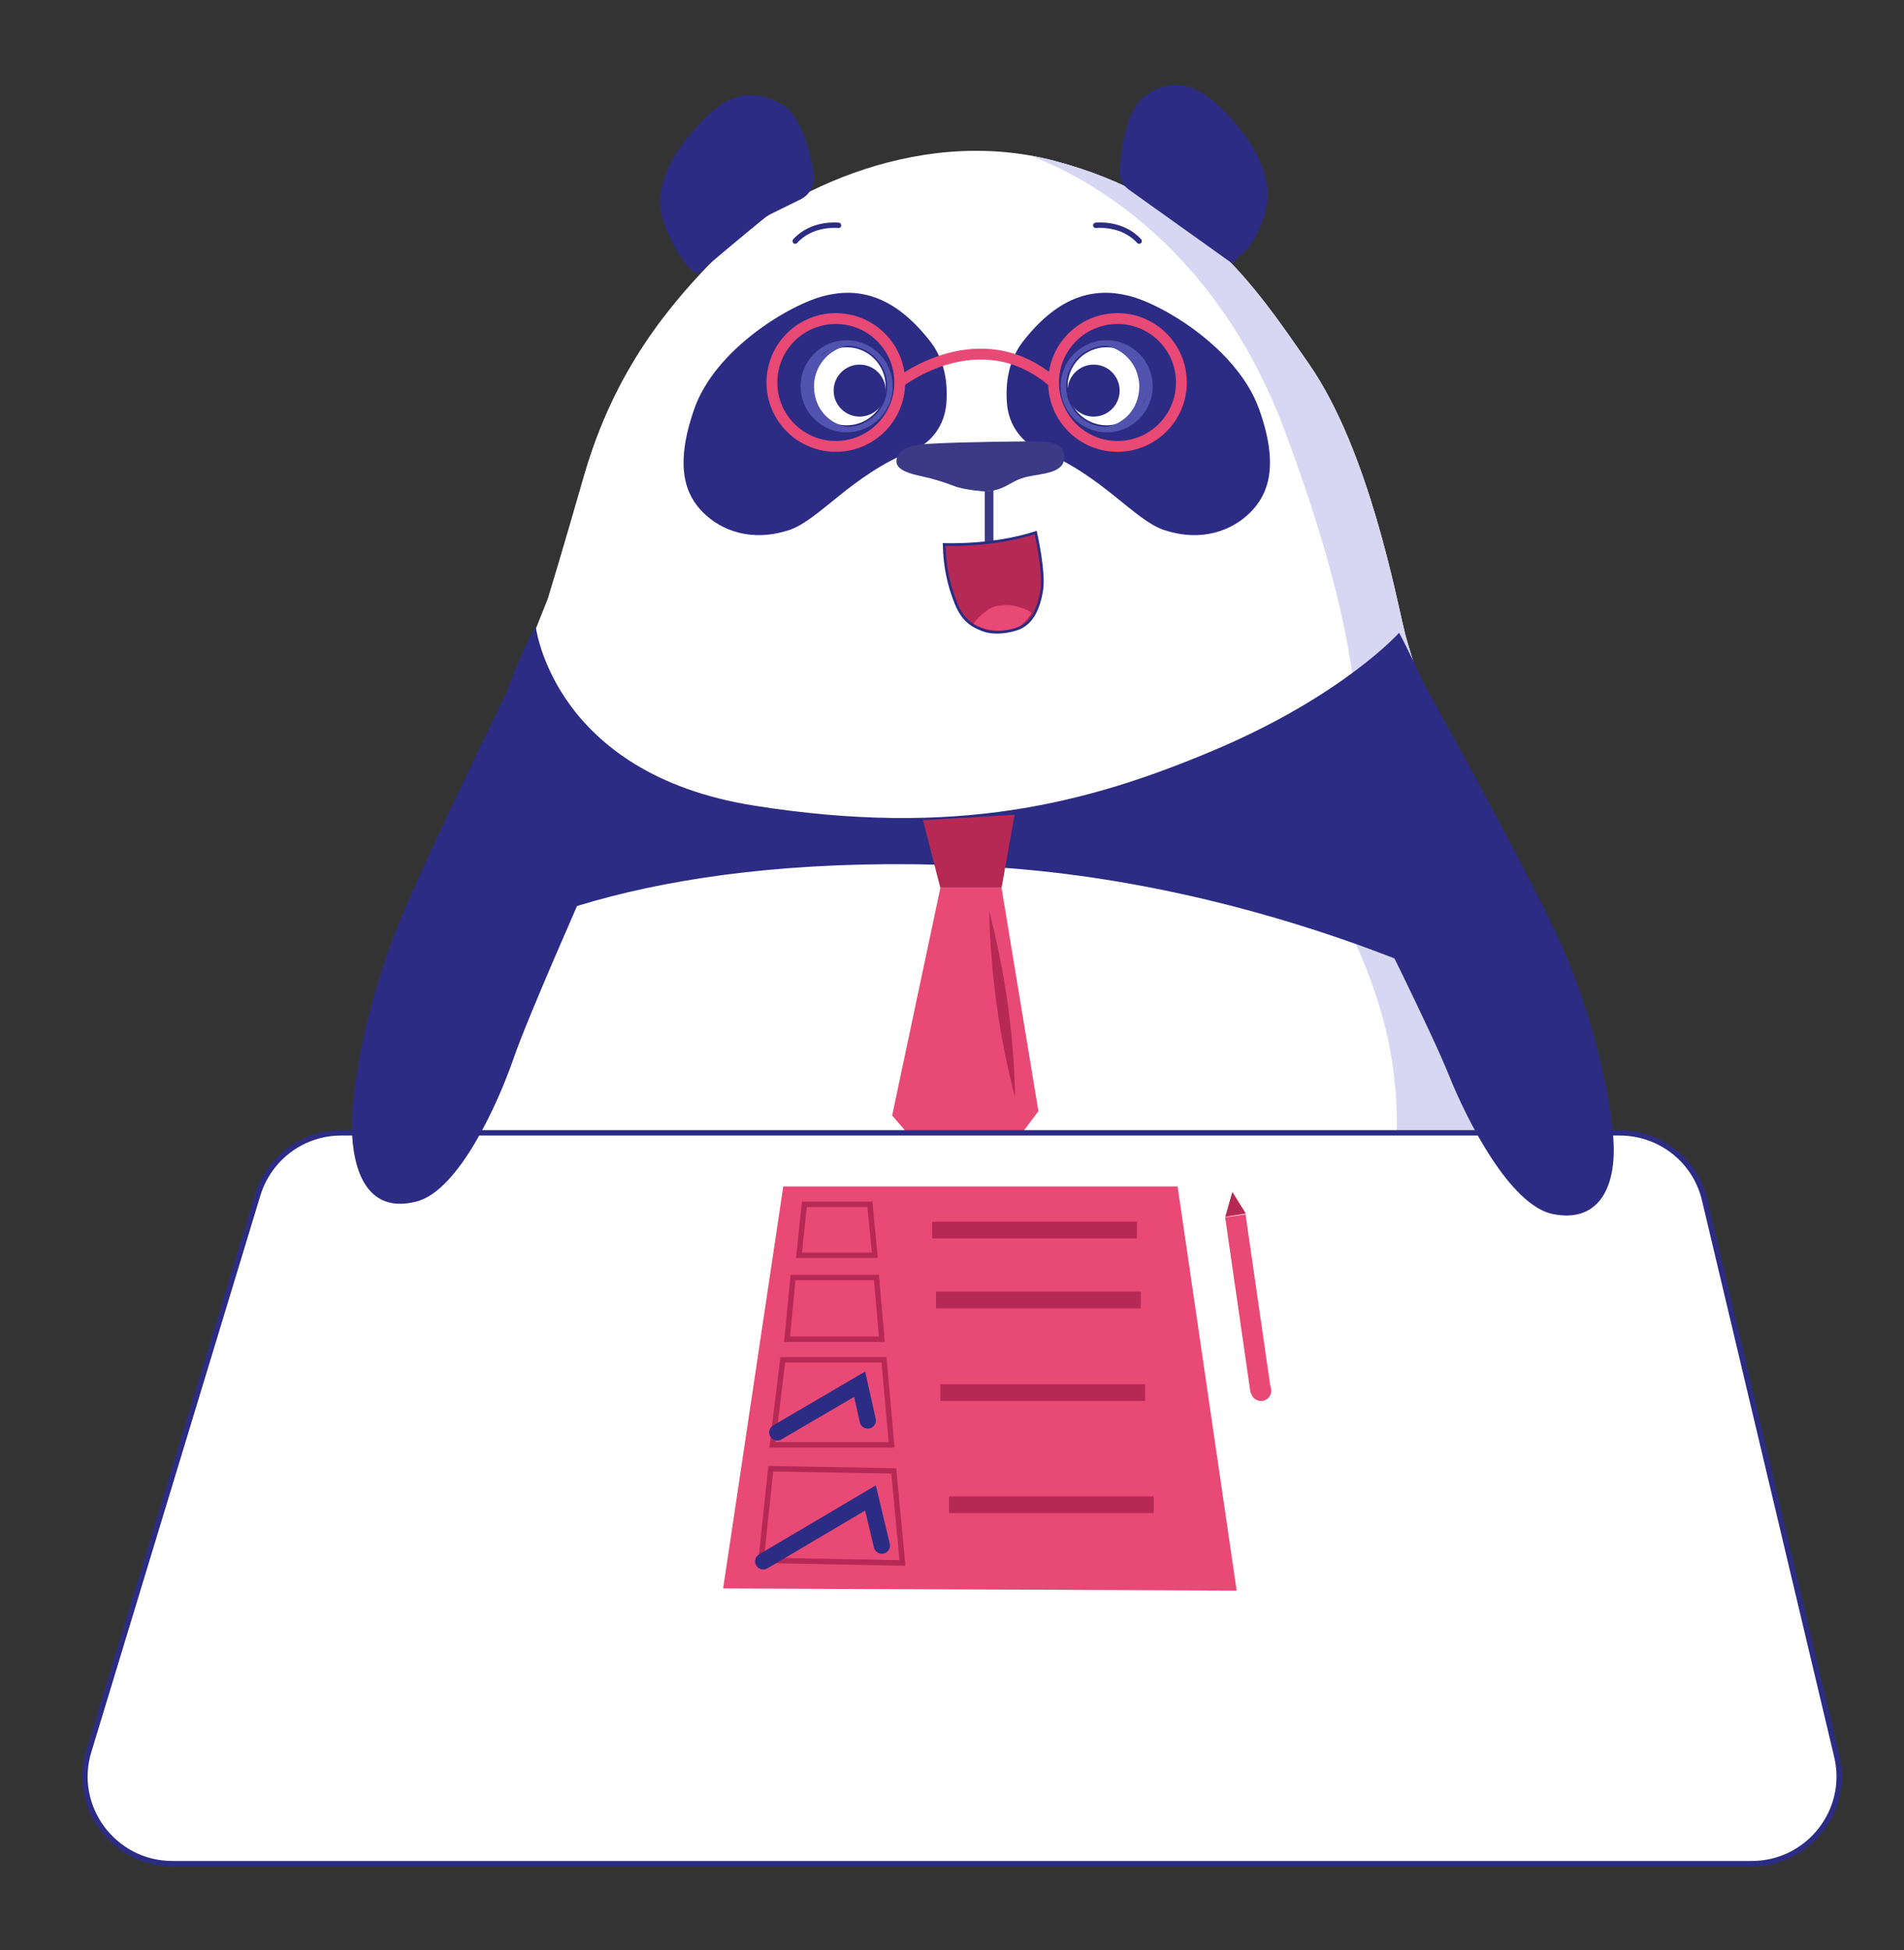 <?xml version="1.0" encoding="utf-8"?>
<!-- Generator: Adobe Illustrator 28.3.0, SVG Export Plug-In . SVG Version: 6.00 Build 0)  -->
<svg version="1.1" id="panda" xmlns="http://www.w3.org/2000/svg" xmlns:xlink="http://www.w3.org/1999/xlink" x="0px" y="0px"
	 viewBox="0 0 351.5 360" style="enable-background:new 0 0 351.5 360;" xml:space="preserve">
<rect x="0" y="0" width="351.5" height="360" fill="#333333" stroke="none"/>
<style type="text/css">
	.st0{fill:#FFFFFF;}
	.st1{clip-path:url(#SVGID_00000176736876373733068190000015487532519207666866_);fill:#D7D7F3;}
	.st2{fill:#2C2C84;}
	.st3{fill:none;stroke:#2C2C84;stroke-linecap:round;stroke-miterlimit:10;}
	.st4{fill:#3A3A85;}
	.st5{fill:#B72955;}
	.st6{clip-path:url(#SVGID_00000008131238223239604850000004519056723976625562_);fill:#E94975;}
	.st7{fill:none;stroke:#2C2C84;stroke-width:0.5;stroke-miterlimit:10;}
	.st8{fill:none;stroke:#5252AF;stroke-miterlimit:10;}
	.st9{fill:none;stroke:#5252AF;stroke-width:0.75;stroke-miterlimit:10;}
	.st10{fill:#5252AF;}
	.st11{fill:none;stroke:#E94975;stroke-width:2;stroke-miterlimit:10;}
	.st12{fill:#E94975;}
	.st13{fill:#FFFFFF;stroke:#2C2C84;stroke-miterlimit:10;}
	.st14{fill:none;stroke:#B72955;stroke-miterlimit:10;}
	.st15{fill:none;stroke:#2C2C84;stroke-width:3;stroke-linecap:round;stroke-miterlimit:10;}
</style>
<g id="corps">
	<g>
		<g>
			<path id="XMLID_00000160162192031099751910000003446381760129017526_" class="st0" d="M83.5,161.7c0,0-8,32-8,48
				c0,21.8,5.2,40.9,11.2,54.4c6.5,14.5,14.4,24,54.4,36.8s89.7,0.3,104-9.6c13.5-9.4,23.3-21.6,28.9-34c6.7-14.8,7.8-52.3,6.2-66.7
				c-1.6-14.4-19.2-67.2-20.8-73.6c-1.6-6.4-6.6-33.6-17.6-49.6c-10.4-15-20.7-30.7-47.1-37.7s-52,7.3-61.6,16.9
				s-19.6,21.7-25.2,40.9c-4.6,16-6.8,23.1-6.8,23.1l-3.2,8C97.9,118.5,85.1,152.1,83.5,161.7z"/>
		</g>
		<g>
			<g>
				<g>
					<defs>
						<path id="SVGID_1_" d="M83.5,161.7c0,0-8,32-8,48c0,21.8,5.2,40.9,11.2,54.4c6.5,14.5,14.4,24,54.4,36.8s89.7,0.3,104-9.6
							c13.5-9.4,23.3-21.6,28.9-34c6.7-14.8,7.8-52.3,6.2-66.7c-1.6-14.4-19.2-67.2-20.8-73.6c-1.6-6.4-6.6-33.6-17.6-49.6
							c-10.4-15-20.7-30.7-47.1-37.7s-52,7.3-61.6,16.9s-19.6,21.7-25.2,40.9c-4.6,16-6.8,23.1-6.8,23.1l-3.2,8
							C97.9,118.5,85.1,152.1,83.5,161.7z"/>
					</defs>
					<clipPath id="SVGID_00000180358149631947135540000016744607967092877727_">
						<use xlink:href="#SVGID_1_"  style="overflow:visible;"/>
					</clipPath>
					<path style="clip-path:url(#SVGID_00000180358149631947135540000016744607967092877727_);fill:#D7D7F3;" d="M187.1,27.7
						c0,0,33.8,8.5,50,51.6c13.5,36,13.8,53.2,12.8,57.3s-8.2,22.9-8.2,22.9s8.3,10.3,13.2,27.1c5,16.7,3.9,37.2-5,55.2
						c-10.1,20.5-16.3,23.7-34.7,33.5c-11.9,6.3-36.9,9.8-70.2,10.5c-13.8,0.3-42.8-3.1-42.8-3.1l31.5,66.8L308,336.2l3.6-118.3
						L300.3,86.1l-7.2-64.3l-61-9.8l-62.3,5.8L187.1,27.7"/>
				</g>
			</g>
		</g>
	</g>
	<ellipse id="nombril" class="st2" cx="182.7" cy="247.2" rx="3.2" ry="2.4"/>
</g>
<g id="visage">
	<path class="st2" d="M208.4,35c-1.1-0.8-1.8-2.1-1.7-3.5c0.2-3.8,1.2-11.3,4.7-13.8c5.9-4.1,10.6-1.6,15.7,4s7,10.5,6.9,14.5
		s-2.6,8.8-4.1,10.1c-1.6,1.2-2.3,2.4-2.3,2.4L208.4,35z"/>
	<path class="st2" d="M147.8,36.8c1.8-0.9,2.8-2.9,2.4-4.9c-0.7-4.1-2.4-10.7-5.8-12.6c-6.3-3.5-10.6-1.6-15.7,4
		c-5.1,5.6-7,10.5-6.8,14.5s3,8.5,4.1,10.1c0.6,0.8,1.4,1.8,2.3,2.4c0.5,0.4,1.3-0.2,1.9-0.9c0.7-0.7,9-7.6,11-9.2
		c0.2-0.2,0.5-0.3,0.7-0.5L147.8,36.8z"/>
	<path class="st2" d="M192.2,83.2c-3.6-1.4-6-4.8-6.3-8.7c-0.3-3.7,0.2-8.2,3.3-11.9c6.4-8,12.8-9.6,19.2-8s20,9.8,24,20.8
		c3.9,10.8,1.6,16-1.6,19.2c-3.2,3.2-8.8,5.6-16,3.2C209.3,95.9,203.4,87.7,192.2,83.2z"/>
	<path class="st2" d="M168.4,83.2c3.6-1.4,6-4.8,6.3-8.7c0.3-3.7-0.2-8.2-3.3-11.9c-6.4-8-12.8-9.6-19.2-8s-20.1,9.8-24,20.8
		c-3.8,10.8-1.6,16,1.6,19.2c3.2,3.2,8.8,5.6,16,3.2C151.3,95.9,157.2,87.7,168.4,83.2z"/>
	<path class="st3" d="M202.3,41.6c0,0,4.8-0.6,8,2.9"/>
	<path class="st3" d="M154.8,41.6c0,0-4.8-0.6-8,2.9"/>
	<path class="st4" d="M181.8,90.7c0,0-3.6-0.2-5.7-1s-4.1-1.4-6-1.8s-4.6-1.1-4.6-2.7c0-1.9,1.6-3.1,6.4-3.3
		c4.8-0.3,18.3-0.5,20.4-0.4c2.1,0.1,5,0.7,4,3.9c-1,2.3-5.2,2-7.7,2.9C186.2,89.1,185.3,90.6,181.8,90.7z"/>
	<polygon class="st4" points="181.8,90.7 181.8,100.4 183.4,100.4 183.4,90.5 	"/>
	<g id="bouche">
		<g>
			<path id="XMLID_00000044894530380275899470000000419007883569271223_" class="st5" d="M174.3,100.5c0,0,9,0.4,16.9-2.2
				c0,0,1.7,7.4,1.1,10.8s-1.9,6.3-4.9,7.1c-2,0.6-4.3,0.7-5.9,0.1c-1.5-0.6-3.6-1.4-5-4.9S174.4,104.6,174.3,100.5z"/>
		</g>
		<g>
			<g>
				<g>
					<defs>
						<path id="SVGID_00000009571447850998460540000014677538299753644943_" d="M174.3,100.5c0,0,9,0.4,16.9-2.2
							c0,0,1.7,7.4,1.1,10.8s-1.9,6.3-4.9,7.1c-2,0.6-4.3,0.7-5.9,0.1c-1.5-0.6-3.6-1.4-5-4.9S174.4,104.6,174.3,100.5z"/>
					</defs>
					<clipPath id="SVGID_00000013879559709966986130000006612946973351311275_">
						<use xlink:href="#SVGID_00000009571447850998460540000014677538299753644943_"  style="overflow:visible;"/>
					</clipPath>
					<path style="clip-path:url(#SVGID_00000013879559709966986130000006612946973351311275_);fill:#E94975;" d="M179.7,115.1
						c0,0,2.1-2.8,4.2-3.2c2.1-0.4,3.1-0.2,4.7,0.3c1.7,0.6,1.8,1,1.8,1s-1.5,2.5-3.3,2.9c-1.1,0.3-3.3,0.7-6.3-0.4
						C179.6,115.3,179.7,115.1,179.7,115.1z"/>
				</g>
			</g>
		</g>
		<g>
			<path id="XMLID_00000103962220621831562940000017513851011121990303_" class="st7" d="M174.3,100.5c0,0,9,0.4,16.9-2.2
				c0,0,1.7,7.4,1.1,10.8s-1.9,6.3-4.9,7.1c-2,0.6-4.3,0.7-5.9,0.1c-1.5-0.6-3.6-1.4-5-4.9S174.4,104.6,174.3,100.5z"/>
		</g>
	</g>
	<g id="OEIL_00000032638425445224904740000012354189077532146580_">
		<circle class="st0" cx="204.3" cy="71.3" r="7.2"/>
		<circle class="st8" cx="204.3" cy="71.3" r="8"/>
		<path class="st9" d="M202.7,63.3c4.4,0,8,3.6,8,8s-3.2,8-8,8"/>
		<polygon class="st10" points="209.9,65.7 211.7,68.5 212.4,71 210,77.3 208.4,77.7 210.8,72.4 209.3,66.2 207.4,64.5 		"/>
		<circle class="st2" cx="201.9" cy="72.1" r="4.8"/>
	</g>
	<g id="oeil_00000012439958535568033730000012257742901617794746_">
		<circle class="st0" cx="156.3" cy="71.3" r="7.2"/>
		<circle class="st8" cx="156.3" cy="71.3" r="8"/>
		<path class="st9" d="M157.9,63.3c-4.4,0-8,3.6-8,8s3.2,8,8,8"/>
		<path class="st10" d="M150.4,66l-1.4,2.2l-0.7,2.5l2.3,6.3l1.9,0.9l-3.3-5.9l1.9-4.9c0.2-0.9,0.7-1.7,1.3-2.3l0.9-0.8l-1.8,0.9
			C151,65.3,150.7,65.6,150.4,66z"/>
		<polygon class="st10" points="150.7,65.7 148.3,71.3 149.5,75.5 150.7,75.5 149.9,71.3 150.6,68 		"/>
		<circle class="st2" cx="158.7" cy="72.1" r="4.8"/>
	</g>
</g>
<path class="st2" d="M94.7,277.7c0,0,3.6,29.1,5.3,37.6c2.4,11.9,4.9,18,9.9,21c6.8,4.1,13.4,3.7,18.1,0.4c4.7-3.4,7.6-9.9,8.9-19.5
	c1.3-9.6,1.5-17.2,1.5-17.2S107.6,292.5,94.7,277.7z"/>
<g id="accessoire">
	<path class="st2" d="M258.3,116.8c0,0,21.7,40.6,21.1,70c0,0-44.4-24.6-100.6-27c-55.3-2.4-87.6,10.5-99.5,21.1
		c0,0,9.2-46.7,19.6-65.3c0,0,3.1,27.2,40.3,33.1s61.5-0.3,85.1-10.3S258.3,116.8,258.3,116.8z"/>
	<circle class="st11" cx="206.3" cy="70.6" r="11.8"/>
	<circle class="st11" cx="154.3" cy="70.6" r="11.8"/>
	<path class="st11" d="M166,70.6c0,0,14.9-11.8,28.5,0"/>
	<g>
		<g>
			<polygon class="st5" points="170.4,151.4 187.3,150.4 184.9,163.9 173.6,163.9 			"/>
			<polygon class="st12" points="173.6,163.9 164.7,205.9 178.8,222.3 191.7,205.1 184.9,163.9 			"/>
		</g>
		<g>
			<path class="st5" d="M182.6,168.1c2.9,11.2,4.6,22.8,4.8,34.4C184.4,191.3,182.9,179.7,182.6,168.1L182.6,168.1z"/>
		</g>
	</g>
</g>
<path class="st13" d="M323.4,344H31.8c-10.8,0-18.6-10.5-15.4-20.8l31.2-102.7c2.1-6.8,8.3-11.4,15.4-11.4h236
	c7.5,0,14,5.1,15.7,12.4l24.4,102.7C341.5,334.3,333.8,344,323.4,344z"/>
<path class="st2" d="M249.9,161.7c0,0,0,0,1.6,3.2s12.8,25.6,16,33.6s11.2,24,19.2,25.6s11.5-4.3,11.2-12.8
	c-0.2-6.6-3.2-22.4-9.6-36.8c-6.4-14.4-28.8-54.4-28.8-54.4S237.7,130,249.9,161.7z"/>
<path class="st2" d="M110.7,157.8c0,0,0,0-1.5,3.3c-1.4,3.3-11.6,26.2-14.4,34.3s-10.1,24.5-18,26.4c-7.9,2-11.3-3.8-11.8-12.3
	c-0.4-7.2,2.2-22.5,7.9-37.2c5.7-14.7,26.2-55.7,26.2-55.7C95.2,125.7,115.8,138,110.7,157.8z"/>
<polygon class="st12" points="228.3,293.6 133.5,293.2 144.6,219 217.4,219 "/>
<g>
	
		<rect x="228.5" y="224.1" transform="matrix(0.99 -0.143 0.143 0.99 -32.086 35.498)" class="st12" width="3.8" height="32.8"/>
	<polygon class="st5" points="227.5,220 230,224 226.2,224.6 	"/>
	<ellipse class="st12" cx="232.8" cy="256.7" rx="1.9" ry="1.9"/>
</g>
<polygon class="st14" points="161.5,231.7 147.5,231.7 148.5,222.3 160.6,222.3 "/>
<polygon class="st14" points="162.8,247.2 145.3,247.2 146.4,235.8 161.8,235.8 "/>
<polygon class="st14" points="164.6,266.7 142.6,266.7 144.5,251 163.2,251 "/>
<polygon class="st14" points="166.6,288.5 140.5,288 142.3,271.1 165,271.5 "/>
<rect x="172.1" y="225.5" class="st5" width="37.8" height="3.1"/>
<rect x="172.8" y="238.4" class="st5" width="37.8" height="3.1"/>
<rect x="173.6" y="255.5" class="st5" width="37.8" height="3.1"/>
<rect x="175.2" y="276.2" class="st5" width="37.8" height="3.1"/>
<polyline class="st15" points="162.8,285.3 160.7,276.5 140.9,288.2 "/>
<polyline class="st15" points="160.2,262.2 158.7,255.5 143.5,264.4 "/>
</svg>
